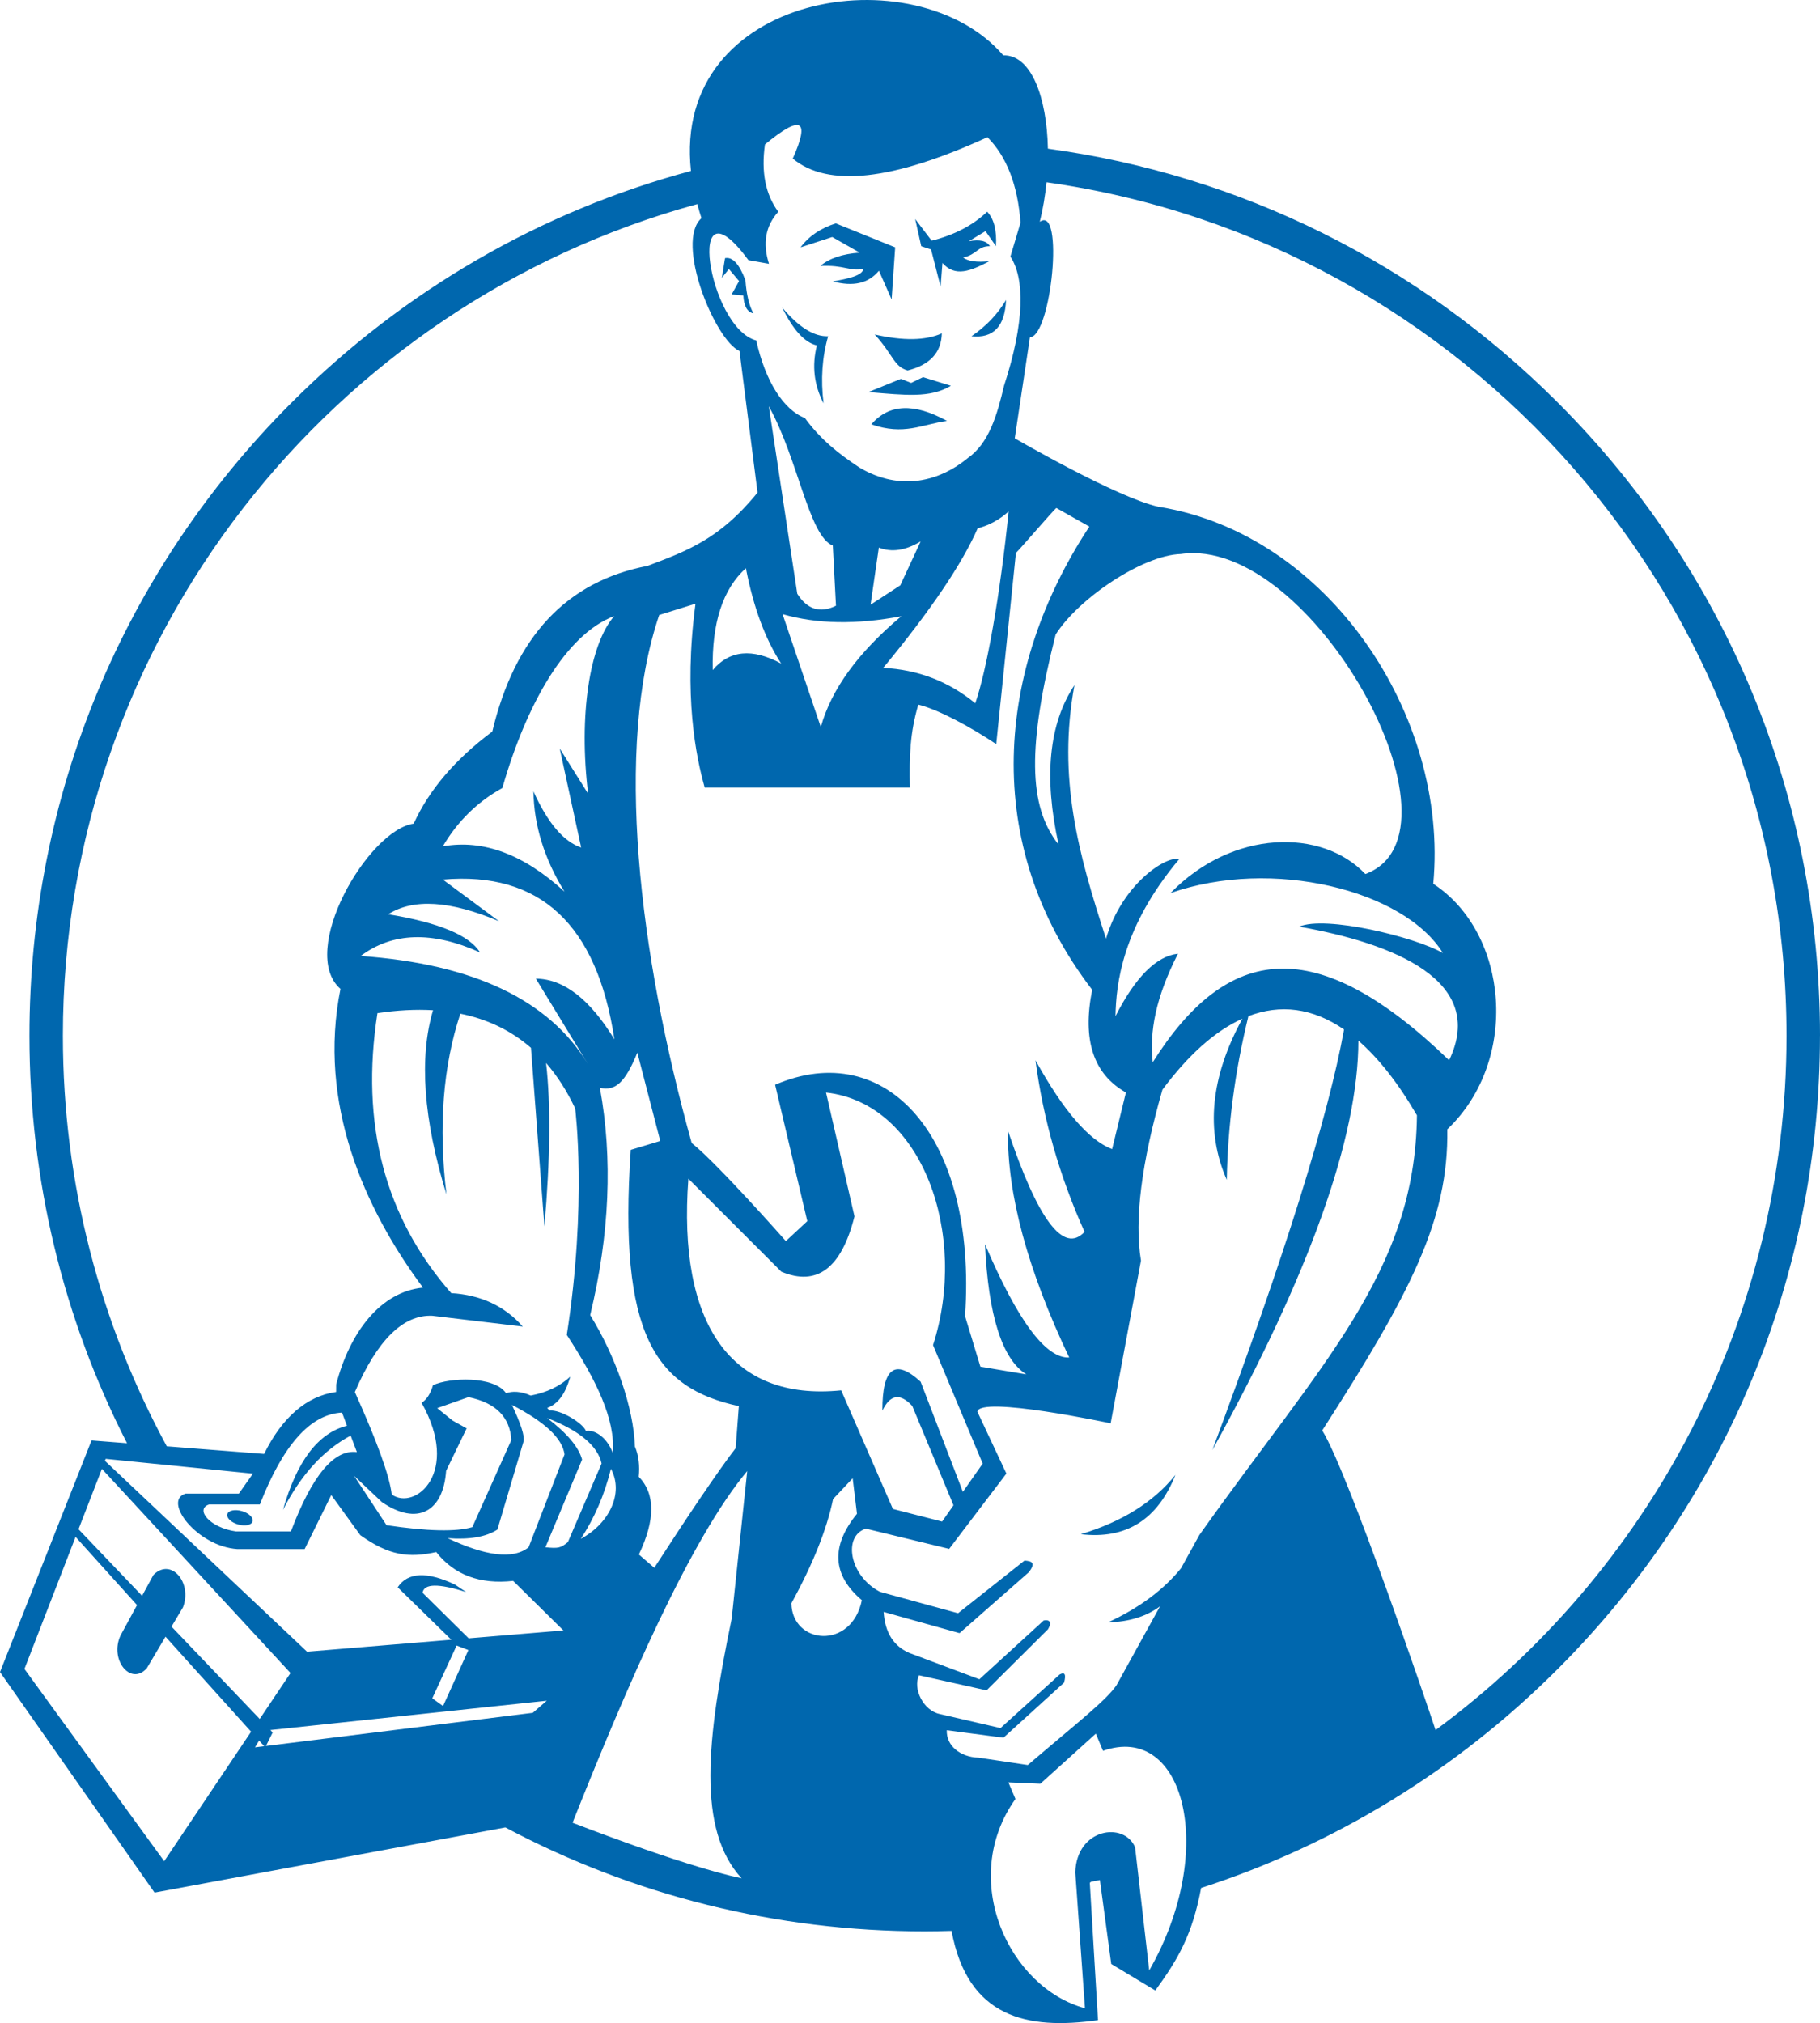 <?xml version="1.0" encoding="UTF-8"?> <svg xmlns="http://www.w3.org/2000/svg" id="a" viewBox="0 0 703.63 781.89"><defs><style>.b{fill:#0067ae;fill-rule:evenodd;}</style></defs><path class="b" d="M703.63,400.32c0-92.45-36-179.37-101.38-244.75-54.01-54.01-122.73-87.94-197.12-98.11-.4-19.84-6.44-36.33-17.26-36.07-33.81-39.39-128.29-24.3-120.74,44.68-57.85,15.54-110.88,46.01-154.38,89.5C47.38,220.94,11.38,307.86,11.38,400.32c0,55.67,13.07,109.31,37.73,157.47l-13.72-1.07L0,646.24l59.75,85.24,135.63-25.19c49.34,26.23,104.66,40.16,162.12,40.16,3.47,0,6.93-.07,10.38-.17,6.29,33.58,29.16,38.36,56.62,34.49l-3.17-53.06,.45-.4c1.15-.22,2.3-.46,3.45-.69l4.39,32.44,17.03,10.25c8.97-12.29,14.35-21.75,17.71-39.62,51.43-16.62,98.56-45.3,137.88-84.63,65.37-65.37,101.38-152.29,101.38-244.75ZM289.35,100.55l7.95,1.41c-2.54-7.95-1.34-14.65,3.59-20.11-4.95-6.68-6.66-15.35-5.15-26.02,13.98-11.58,17.56-9.76,10.75,5.46,13.54,11.27,38.63,8.52,75.27-8.26,7.44,7.48,11.7,18.5,12.78,33.04l-3.91,13.1c5.56,8.42,5.58,25.32-2.47,49.94-2.7,11.45-5.85,22.25-14.04,27.96-10.66,8.77-25.84,13.13-41.92,3.59-8.14-5.4-15.05-10.91-21.04-19.12-8.12-3.1-15.27-14.04-18.78-29.95-18.64-4.88-27.86-64.87-3.03-31.03Zm268.49,267.79c-11.03-6.32-45.45-14.59-55.57-10.19,36.42,6.45,72.74,20.83,57.97,51.64-51.55-49.74-85.75-44.91-114.59,.78-1.25-11.94,1.06-24.83,9.76-41.97-8.36,.94-16.42,8.99-24.15,24.15,.23-12.49,2.61-34.48,24.64-60.71-5.1-1.4-22.05,9.63-28.3,30.75-10.71-32.84-18.82-62.11-12.2-97.99-9.89,14.93-11.94,35.48-6.13,61.63-11.89-14.85-11.98-38.36-1.15-81.17,8.8-13.96,33.64-30.67,48.38-31.13,50.58-7.37,113.89,108.01,71.35,123.68-16.69-17.7-51.4-17.31-75.32,7.36,39.23-13.79,90.23-1.19,105.31,23.17Zm-135.59,14.22c-3.89,19.34,.46,32.57,13.04,39.68l-5.34,21.89c-8.97-3.41-18.84-14.85-29.62-34.34,2.94,22.6,9.27,44.71,18.97,66.32-8.07,8.6-17.94-4.43-29.62-39.09-.33,24.49,7.57,53.7,23.69,87.65-9.08,.41-19.94-14.19-32.57-43.81,1.29,27.63,6.62,44.41,15.99,50.33l-17.76-2.98-5.93-19.53c4.74-69.87-30.8-107.8-73.43-89.42l12.44,52.71-8.29,7.7s-26.65-30.2-36.41-37.9c-20.44-73.43-29.94-152.81-12.56-204.07l14.03-4.37c-4.73,35.53,.24,59.27,3.56,71.05h79.33c-.25-12.13,.02-21.05,3.25-32.05,7.83,1.89,20.48,8.82,30.13,15.27l7.61-73.89c1.5-1.37,14.05-16.04,15.63-17.38l12.77,7.2c-36.16,54.9-42.17,122.6,1.09,179.03Zm-49.99,194.04l-16.33-42.56c-9.92-9.1-14.85-5.37-14.79,11.16,3.01-6.28,6.87-6.88,11.56-1.79l15.93,38.37-4.41,6.3-19.02-4.88-20-45.84c-42.85,4.33-63.24-25.86-59.07-81.8l35.95,35.95c13.8,5.77,23.22-1.35,28.27-21.38l-11-47.87c37.43,4.12,55.1,55.1,41.37,97.61l19.19,45.8-7.66,10.93Zm-267.74,92.05l106.86-11.34-5.4,4.68-103.17,12.83,2.61-5.23-.89-.93Zm76.56-30.91l-9.79,21.63-4.17-2.99,9.41-20.38,4.55,1.74Zm-6.62-137.94c-25.68-29.24-35.2-65.32-28.54-108.23,7.66-1.15,14.82-1.52,21.49-1.13-5.44,18.44-3.72,42.17,5.19,71.2-3.15-26.28-1.35-49.56,5.37-69.86,10.55,2.13,19.65,6.53,27.31,13.21l5.19,69c2.26-25.99,2.48-47.03,.65-63.14,4.32,4.96,8.07,10.81,11.25,17.56,0,0,4.68,36.83-3.24,87.52,11.52,17.65,18.85,32.86,17.77,45.59-2.4-6.37-7.28-9.04-10.37-8.47-1.2-3.03-9.77-8.29-14.08-7.88-.29-.36-.59-.7-.89-1.03,4.12-1.43,7.08-5.44,8.89-12.06-3.94,3.67-9.03,6.11-15.27,7.3-3.76-1.73-7.35-1.78-9.5-.88-4.68-6.82-21.98-6.1-28.28-3.13-.99,3.34-2.46,5.61-4.42,6.8,15.26,27.02-2.56,41.8-11.53,35.45-.84-7.16-5.6-20.35-14.26-39.59,8.69-20.13,18.66-29.96,29.92-29.49l35,4.16c-7-7.91-16.21-12.22-27.62-12.91Zm-24.39-146.43c9.72-6.19,24-5.3,42.85,2.69l-21.71-16.11c37.51-3.27,59.61,17.31,66.32,61.76-9.48-15.55-19.6-23.38-30.36-23.47l20.21,33.16c-14.97-24.87-44.28-38.85-87.93-41.92,12.28-9.2,27.65-9.66,46.11-1.4-4.09-6.6-15.92-11.5-35.49-14.72Zm77.31-46.58l-10.99-17.51,8.29,38.29c-6.77-2.26-12.92-9.5-18.45-21.71,.2,13.15,4.2,26.06,12.02,38.76-15.76-14.44-31.44-20.28-47.05-17.51,5.73-9.73,13.4-17.24,23.01-22.54,9.34-32.6,24.65-59.44,43.26-66.46-9.55,10.88-13.81,38.47-10.09,68.69Zm58.26,236.67l-1.23,16.25c-6.61,8.54-18.52,26.24-31.45,46.23l-5.97-5.13c6.4-13.43,6.38-23.45-.05-30.08,.41-4.08,.03-8.11-1.48-11.65-.53-15.17-7.47-34.89-17.29-50.79,7.52-31.23,8.77-60.51,3.75-87.85,5.95,1.32,9.71-1.92,14.48-13.59l8.86,34.13-11.41,3.44c-4.85,71.52,9.52,92.08,41.8,99.04Zm-61.1,51.28c5.26-7.95,9.14-16.97,11.65-27.06,5.24,9.71-1.07,21.47-11.65,27.06Zm-88.96-39.88l2.39,6.36c-8.84-1.16-17.34,9.06-25.5,30.68h-21.21c-10.34-1.46-15.93-8.67-10.43-10.43h19.63c8.99-23.07,19.58-34.91,31.77-35.51l1.91,5.08c-11.12,2.79-19.37,13.62-24.74,32.53,6.92-13.56,15.64-23.12,26.17-28.71Zm12.02,25.67c13.69,9.37,23.79,3.79,24.87-12.07l7.93-16.4-5.46-3.05-5.92-4.77,12.08-4.25c10.55,2.16,16.08,7.69,16.58,16.58l-15.08,33.66c-6.28,1.86-17.33,1.61-33.16-.75l-12.54-19.08,10.71,10.12Zm44.7,10.64l10.12-34.09c.49-1.98-1.01-6.68-4.5-14.08,12.74,6.55,19.51,12.93,20.33,19.12l-13.89,35.9c-6.12,4.88-16.94,3.25-31.31-3.53,8.43,.64,14.84-.47,19.25-3.32Zm32.74-27.05c-1.32-4.86-5.83-10.22-13.54-16.08,12.54,4.9,19.57,10.76,21.08,17.58l-13.04,30.41c-2.74,2.2-3.53,2.52-8.68,1.98l14.18-33.9Zm-3.69,140.35c21.16-53.18,45.62-109.72,67.53-135.92l-6,57.03c-9.72,46.88-13.51,81.54,3.84,100.39-24.18-5.23-66.68-22.08-65.36-21.49Zm84.61-84.82c8.33-15.16,13.7-28.57,16.11-40.26l7.58-8.05,1.66,13.73c-10.19,12.54-9.56,23.67,1.89,33.4-4.02,19.43-27,17.05-27.24,1.18Zm42.5-381.48c-16.69,13.96-27.07,28.24-31.13,42.84l-14.78-43.65c13.21,3.84,28.52,4.11,45.92,.81Zm-11.9-4.45l3.2-22.07c4.95,1.93,10.34,1.13,16.18-2.4l-7.89,16.98-11.49,7.49Zm-28.33-4.24l-11-72.46c11.32,20.22,15.47,50.22,24.74,53.85l1.22,23.25c-6.13,2.99-11.11,1.45-14.96-4.64Zm-6.21,26.99c-11.19-6.01-20.01-5.18-26.48,2.51-.38-18.21,3.9-31.33,12.82-39.36,2.94,15.13,7.49,27.41,13.66,36.86Zm75.03,15.33c-10.36-8.47-22.23-13.02-35.6-13.66,18.27-22.09,30.44-40.07,36.52-53.94,4.43-1.15,8.42-3.32,11.98-6.54-3.35,32.84-8.5,61.4-12.9,74.13ZM24.31,400.32c0-153.58,103.92-282.86,245.28-321.43,.48,1.79,1,3.59,1.6,5.44-10.36,9.19,5.2,47.16,14.7,51.31l6.98,54.73c-14.65,18.11-27.56,22.68-42.56,28.35-31.23,5.99-51.23,27.33-59.99,64.03-14.25,10.61-24.38,22.47-30.39,35.58-17.79,2.59-44.8,49.48-28.3,63.88-8.89,44.14,9.17,84.86,31.9,115.45-16.46,1.61-28.32,17.28-33.56,37.42-.03,.93-.03,1.91-.02,2.91-11.44,1.57-20.96,9.93-27.84,23.94l-37.63-2.94c-25.6-47.18-40.17-101.22-40.17-158.67Zm73.47,169.23l-5.44,7.72h-20.58c-9.07,2.74,4.44,20.4,20,21.44h26.01l10.3-20.87,11.23,15.49c11.04,7.87,18.68,8.9,29.35,6.53,6.96,8.84,16.87,12.56,29.74,11.14l19.43,19.16-36.63,3.04-17.82-17.6c.54-3.6,6.15-3.68,16.84-.27l-4.32-2.91c-10.87-5.14-18.25-4.79-22.14,1.06l20.74,20.27-55.78,4.62-78.14-73.77,.3-.76,56.89,5.71Zm-58.38-1.85l72.92,78.91-11.91,17.75-34.1-35.68,4.43-7.46c3.68-9.58-4.61-19.34-11.42-12.53l-4.39,8.07-24.57-25.72,9.04-23.34Zm-29.95,77.33l19.77-51.04,23.76,26.36-6.37,11.73c-4.36,9.3,3.84,19.65,10.13,12.71l7.25-12.22,33.09,36.72-33.6,50.05-54.04-74.31Zm90.73,27.69l1.97,2.18-3.58,.44,1.61-2.62Zm278.02,6.61c-6.99-.26-12.42-4.65-12.16-10.6l21.91,2.88,23.43-21.29c.85-3.19,.28-4.23-1.71-3.14l-22.87,20.71-23.36-5.41c-6.47-1.27-10.63-9.82-8.13-15l26.1,5.83,23.77-23.62c1.62-2.8,.56-3.8-1.67-3.39l-24.87,22.72-27.01-10.14c-6.16-2.62-9.49-7.91-10-15.88l29.34,8.2,26.89-23.64c2.5-3.46,1.34-4.18-1.78-4.41l-25.68,20.35-30.25-8.29c-11.88-6.27-14.32-21.64-5.38-24.39l32.19,7.81,22.12-29.11-11.21-23.89c.79-6.33,51.52,4.47,51.52,4.47l11.72-62.89c-2.61-15.65,.15-37.66,8.29-66.04,9.96-13.4,20.36-22.71,30.93-27.46-12.33,22.55-14.37,43.32-6.04,62.31,.37-21.11,3.18-42.21,8.36-63.28,12.28-4.73,24.75-3.26,36.97,5.16-6.13,33.8-23.1,87.97-50.92,162.55,37.59-68.03,56.4-120.78,56.47-158.24,7.71,6.7,15.29,16.25,22.63,28.85-.6,60.44-36.96,95.72-84.11,162.21l-7.1,12.86c-6.8,8.38-16.19,15.35-28.2,20.9,8.1-.18,14.79-2.26,20.1-6.21l-16.82,30.48c-4.02,5.93-15.25,14.58-34.31,30.87l-19.18-2.86Zm66.1,82.24l-5.47-47.61c-4.22-10.06-22.61-7.35-23.11,9.69l3.74,52.53c-29.31-7.91-49.06-49.71-26.88-80.9l-2.73-6.41,12.36,.54,21.45-19.36,2.78,6.63c31.32-11.04,44.49,38.31,17.86,84.87Zm110.7-92.91c-2.8-8.66-34.12-100.47-43.82-115.79,34.28-53.22,48.88-81.55,48.36-116.39,28.09-26.69,23.75-75.85-5.43-94.91,6.12-65.02-40.68-135.27-106.29-145.72-16.12-3.56-55.51-26.45-55.51-26.45l5.87-39.03c8.29-.4,13.35-51.36,3.81-44.65,1.24-4.98,2.1-10.14,2.61-15.27,161.71,22.88,286.09,161.83,286.09,329.86,0,110.09-53.4,207.69-135.7,268.34ZM321.74,91.61l-12.23,3.99c3.17-4.3,7.71-7.38,13.61-9.26l22.96,9.26-1.37,20.12-4.91-11.09c-4.02,4.9-9.97,6.27-17.83,4.12,5.81-.97,11.56-2.27,11.78-4.81-5.28,1-7.33-1.6-16.59-1.15,3.45-2.95,8.52-4.66,15.21-5.14l-10.63-6.05Zm34.42,3.53l-2.34-10.48,6.37,8.36c8.77-2.19,15.93-5.92,21.46-11.19,2.61,2.72,3.75,7.16,3.4,13.32l-4.04-5.81-6.45,3.9c4.24-.79,6.95-.15,8.14,1.92-4.86-.07-4.97,3.3-10.37,4.35,1.91,1.47,5.3,1.96,10.16,1.45-7.19,3.75-13.19,6.31-18.13,.67l-.71,9.17-3.69-14.38-3.82-1.27Zm-17.97,34.14c11.03,2.5,19.67,2.36,25.93-.44-.18,7.41-4.59,12.19-13.23,14.34-5.42-1.57-5.47-5.99-12.71-13.89Zm18.66,16.48l10.79,3.33c-8.1,4.86-17.71,3.61-31.92,2.44l12.56-5.1,3.99,1.55,4.58-2.22Zm9.27,16.92c-9.92,1.37-16.53,5.72-29.26,1.33,6.77-7.92,16.52-8.36,29.26-1.33Zm-63.76-43.88c6.4,7.64,12.34,11.36,17.81,11.15-2.32,8.04-2.92,16.68-1.77,25.93-3.7-7.1-4.56-14.56-2.58-22.39-4.71-1.05-9.19-5.96-13.45-14.7Zm86.59-2.88c-.42,10.23-4.87,14.91-13.37,14.04,5.69-3.89,10.14-8.56,13.37-14.04Zm-107.15-11.95l-2.73,3.42,1.23-7.61c2.91-.6,5.53,2.26,7.89,8.57,.41,5.6,1.45,9.85,3.1,12.77-2.39-.48-3.69-2.79-3.92-6.93l-4.51-.41,2.87-5.15-3.92-4.65Zm136.06,488.99c15.99-4.83,28.18-12.47,36.57-22.92-6.92,17.34-19.11,24.98-36.57,22.92Zm-320.19-4.95c-.41,1.43-2.93,1.96-5.64,1.18-2.7-.78-4.56-2.56-4.15-3.99,.41-1.43,2.93-1.96,5.63-1.18,2.7,.78,4.56,2.56,4.15,3.99Z"></path></svg> 